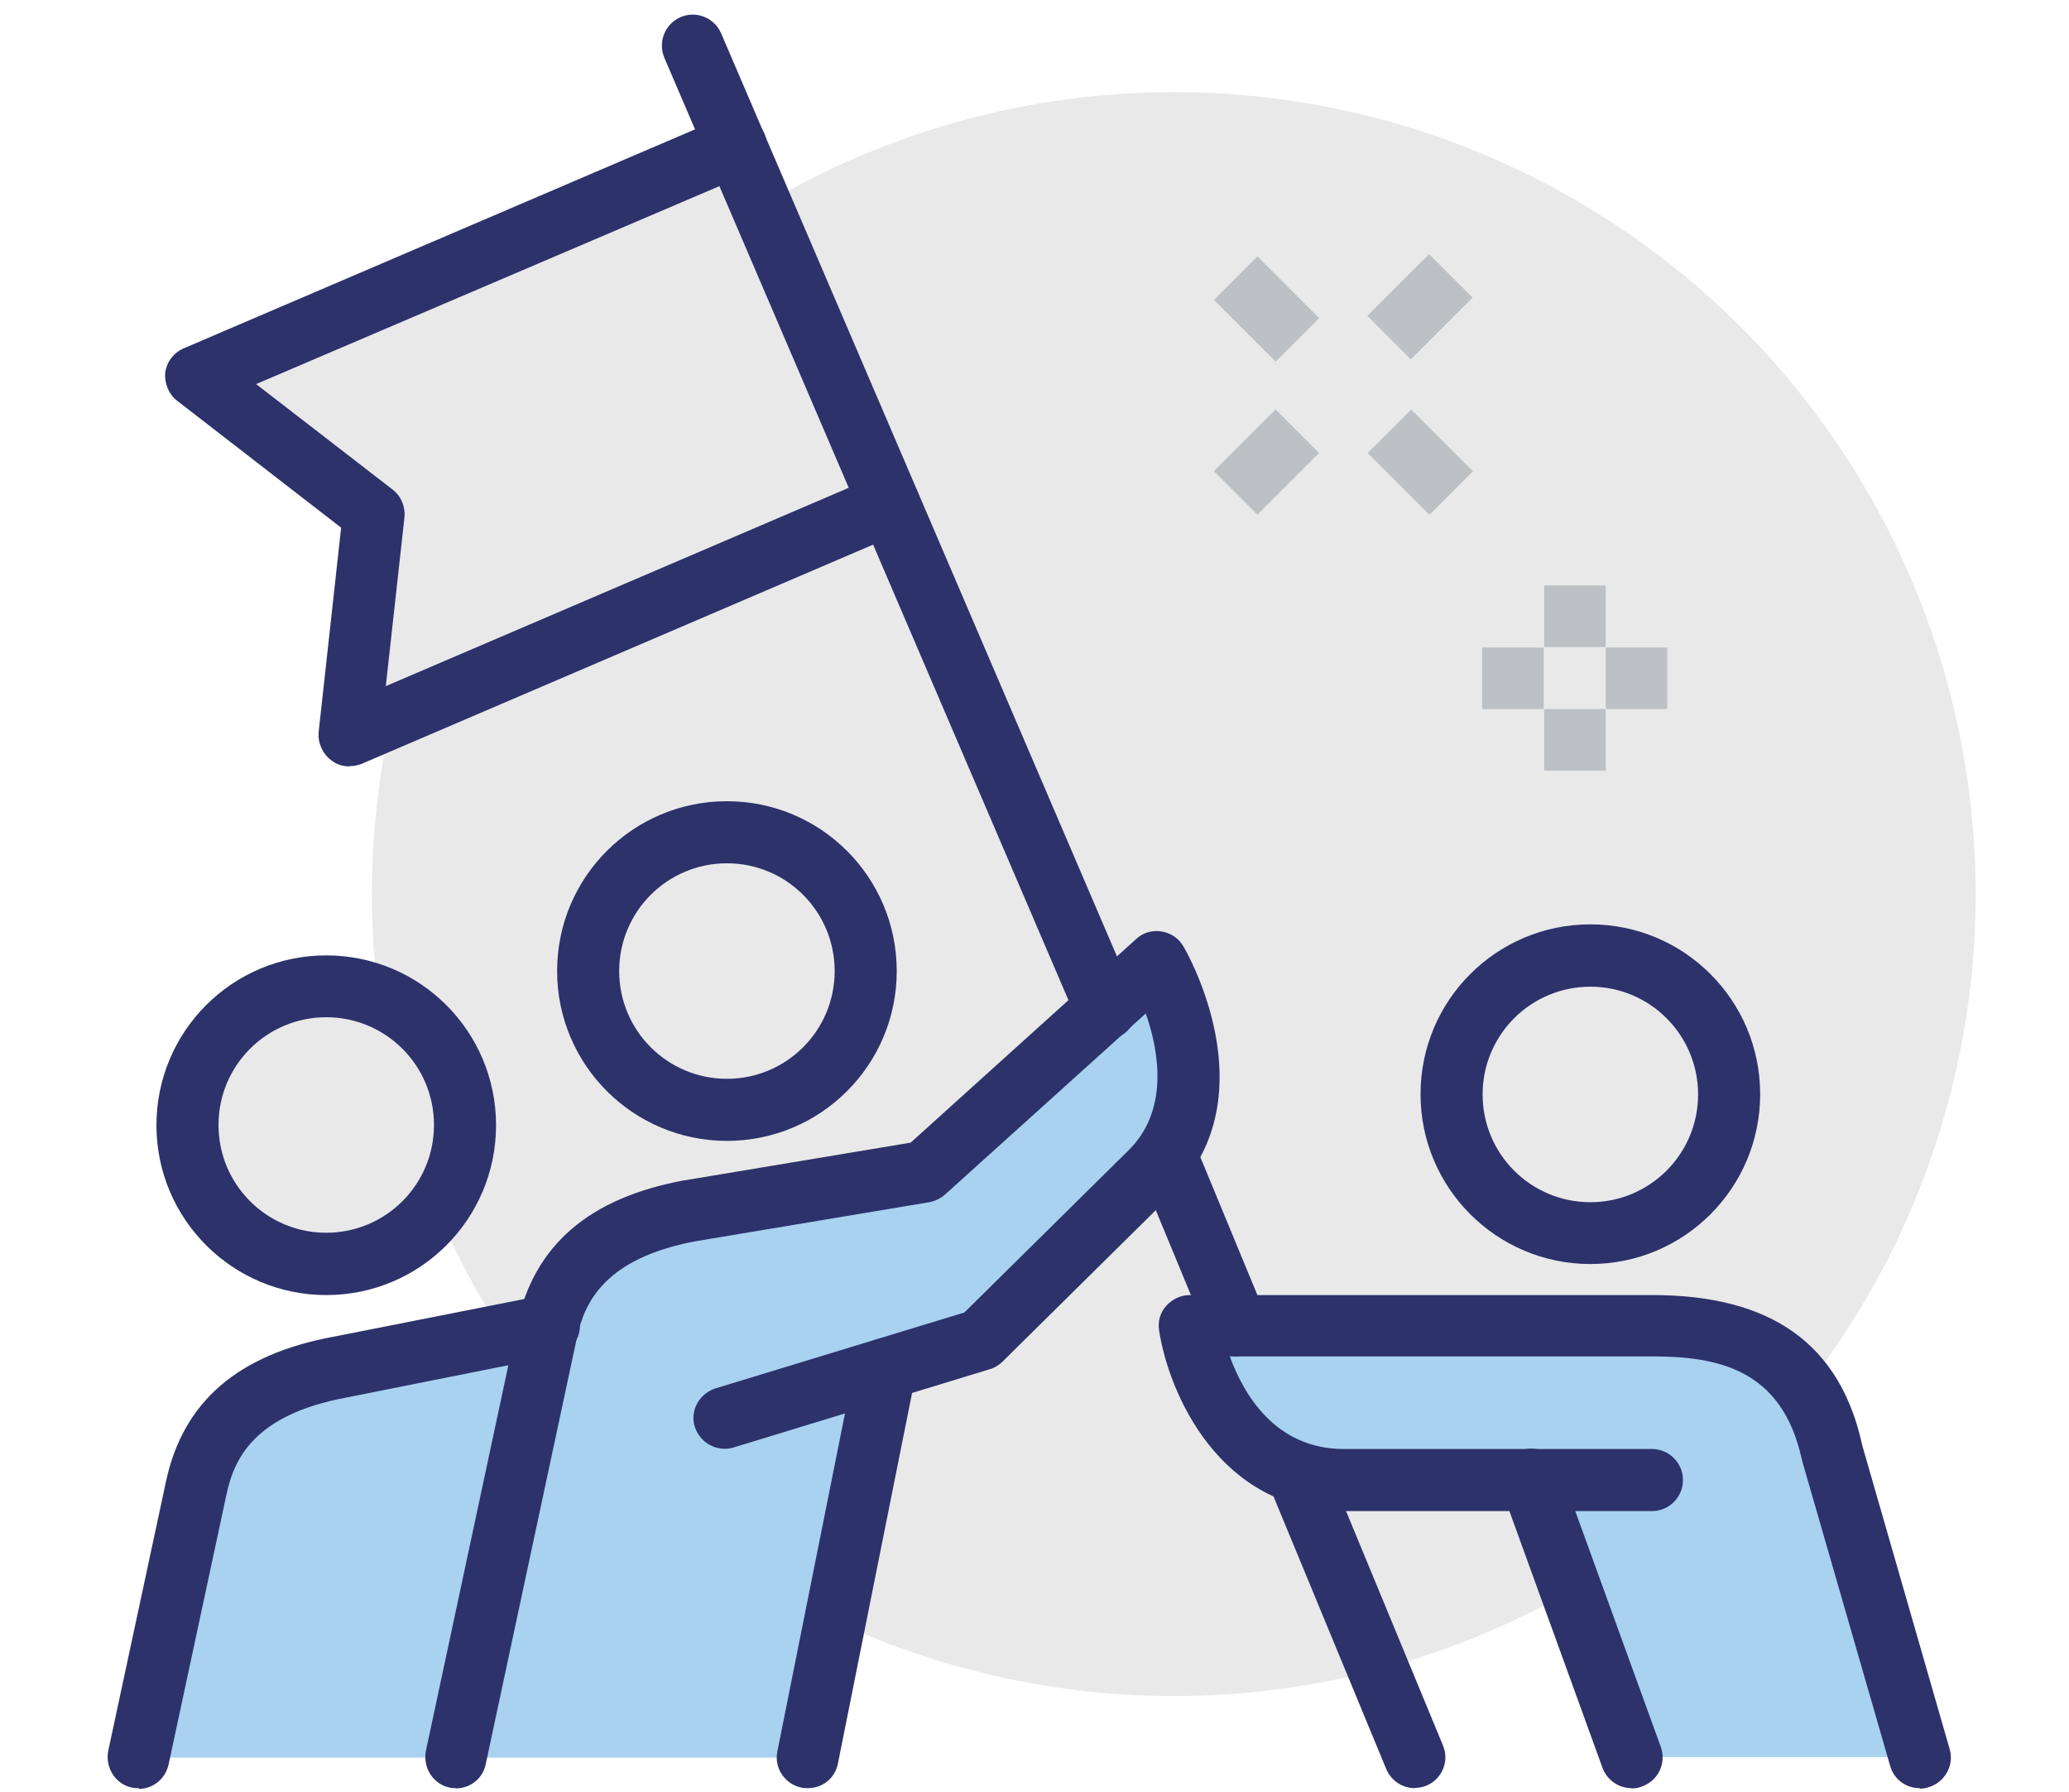 <?xml version="1.0" encoding="UTF-8"?><svg id="b" xmlns="http://www.w3.org/2000/svg" width="82" height="71" viewBox="0 0 82 71"><circle cx="46.52" cy="35.43" r="31.78" fill="#e9e9ea"/><polyline points="29.15 5.75 7.75 14.92 14.8 20.37 13.84 29.14 35.24 19.99" fill="#e9e9ea"/><path d="M13.84,30.37c-.26,0-.51-.08-.72-.25-.34-.26-.53-.68-.49-1.12l.89-8.09-6.5-5.03c-.34-.26-.51-.7-.47-1.12.06-.43.34-.79.74-.96L28.68,4.64c.62-.26,1.34.02,1.61.64s-.02,1.34-.64,1.61L10.15,15.22l5.41,4.18c.34.26.51.68.47,1.1l-.74,6.69,19.47-8.34c.62-.26,1.34.02,1.61.64s-.02,1.34-.64,1.61l-21.4,9.17c-.15.06-.32.09-.47.09h-.02Z" fill="#2d326b"/><path d="M72.6,57.57c-.6-2.8-2.23-5.05-7.13-5.05h-18.34s.95,6.11,6.11,6.11h7.41l3.99,11h11.42l-3.46-12.06h0Z" fill="#a8d2f0"/><path d="M45.88,38.12l-9.21,8.32-9.28,1.55c-3.01.57-4.93,1.91-5.6,4.54l-8.32,1.66c-3.1.59-5.07,2-5.67,4.78l-2.29,10.68h26.54l3.08-15.39,3.8-1.15,6.64-6.58c3.38-3.2.32-8.41.32-8.41h-.02Z" fill="#a8d2f0"/><path d="M18.09,70.86c-.08,0-.17,0-.26-.02-.66-.13-1.08-.79-.95-1.46l3.61-16.88c.68-3.16,2.85-5.03,6.64-5.73h.02l8.94-1.49,8.94-8.07c.26-.25.64-.36,1-.3.36.06.68.26.87.59.04.06.87,1.49,1.25,3.38.53,2.67-.08,4.92-1.78,6.52l-6.64,6.56c-.13.13-.32.25-.51.3l-10.15,3.1c-.64.19-1.32-.17-1.53-.81s.17-1.32.81-1.53l9.87-3.01,6.43-6.35.02-.02c1.68-1.59,1.27-3.97.74-5.48l-7.96,7.18c-.17.15-.4.26-.62.3l-9.28,1.55c-3.57.68-4.39,2.4-4.69,3.84l-3.61,16.88c-.11.57-.62.96-1.19.96l.04-.02Z" fill="#2d326b"/><path d="M32.02,70.86c-.08,0-.15,0-.25-.02-.66-.13-1.1-.78-.96-1.44l3.08-15.39c.13-.66.78-1.1,1.44-.96.66.13,1.1.78.96,1.44l-3.08,15.39c-.11.59-.62.98-1.19.98h0Z" fill="#2d326b"/><path d="M76.08,70.86c-.53,0-1.02-.34-1.17-.89l-3.48-12.06s0-.06-.02-.08c-.78-3.57-3.31-4.08-5.94-4.08h-16.73c.55,1.51,1.81,3.67,4.52,3.67h12.21c.68,0,1.23.55,1.23,1.23s-.55,1.23-1.23,1.23h-12.21c-4.92,0-6.94-4.67-7.32-7.15-.06-.36.04-.72.28-.98.23-.26.57-.43.93-.43h18.34c4.73,0,7.45,1.95,8.32,5.97l3.46,12.02c.19.64-.19,1.32-.83,1.51-.11.04-.23.06-.34.06l-.02-.02Z" fill="#2d326b"/><path d="M64.66,70.86c-.49,0-.96-.3-1.15-.81l-3.99-11c-.23-.64.09-1.34.74-1.57.64-.23,1.34.09,1.57.74l3.99,11c.23.64-.09,1.34-.74,1.57-.13.06-.28.08-.42.08h0Z" fill="#2d326b"/><path d="M5.5,70.86c-.08,0-.17,0-.26-.02-.66-.13-1.08-.79-.95-1.46l2.29-10.68c.68-3.16,2.85-5.03,6.64-5.73l8.3-1.64c.66-.13,1.3.3,1.44.96s-.3,1.3-.96,1.44l-8.32,1.66c-3.59.68-4.41,2.4-4.71,3.86l-2.29,10.68c-.13.57-.62.96-1.19.96l.02-.04Z" fill="#2d326b"/><path d="M43.82,41.2c-.47,0-.93-.28-1.12-.74L26.33,2.29c-.26-.62.02-1.34.64-1.61s1.34.02,1.61.64l16.37,38.17c.26.62-.02,1.34-.64,1.61-.15.08-.32.09-.47.09h-.02Z" fill="#2d326b"/><path d="M49.02,53.75c-.47,0-.93-.28-1.13-.76l-2.8-6.77c-.26-.62.04-1.34.66-1.59.62-.26,1.34.04,1.59.66l2.8,6.77c.26.62-.04,1.34-.66,1.59-.15.06-.3.09-.47.09h.02Z" fill="#2d326b"/><path d="M56.07,70.86c-.47,0-.93-.28-1.13-.76l-4.67-11.29c-.26-.62.04-1.34.66-1.59.62-.26,1.34.04,1.59.66l4.67,11.29c.26.62-.04,1.34-.66,1.59-.15.06-.3.09-.47.09h.02Z" fill="#2d326b"/><circle cx="63.03" cy="43.38" r="5.5" fill="#e9e9ea"/><path d="M63.03,50.09c-3.71,0-6.73-3.01-6.73-6.73s3.01-6.73,6.73-6.73,6.73,3.01,6.73,6.73-3.01,6.73-6.73,6.73ZM63.03,39.1c-2.36,0-4.27,1.91-4.27,4.27s1.91,4.27,4.27,4.27,4.27-1.91,4.27-4.27-1.91-4.27-4.27-4.27Z" fill="#2d326b"/><circle cx="28.81" cy="38.48" r="5.5" fill="#e9e9ea"/><path d="M28.81,45.21c-3.71,0-6.73-3.01-6.73-6.73s3.01-6.73,6.73-6.73,6.73,3.01,6.73,6.73-3.01,6.73-6.73,6.73ZM28.81,34.21c-2.36,0-4.27,1.91-4.27,4.27s1.91,4.27,4.27,4.27,4.27-1.91,4.27-4.27-1.91-4.27-4.27-4.27Z" fill="#2d326b"/><circle cx="12.93" cy="44.6" r="5.5" fill="#e9e9ea"/><path d="M12.93,51.32c-3.71,0-6.73-3.01-6.73-6.73s3.01-6.73,6.73-6.73,6.73,3.01,6.73,6.73-3.01,6.73-6.73,6.73ZM12.93,40.31c-2.36,0-4.27,1.91-4.27,4.27s1.91,4.27,4.27,4.27,4.27-1.91,4.27-4.27-1.91-4.27-4.27-4.27Z" fill="#2d326b"/><rect x="61.2" y="23.2" width="2.44" height="2.44" fill="#bdc0c4"/><rect x="61.2" y="28.1" width="2.44" height="2.44" fill="#bdc0c4"/><rect x="63.64" y="25.66" width="2.44" height="2.44" fill="#bdc0c4"/><rect x="58.74" y="25.66" width="2.44" height="2.44" fill="#bdc0c4"/><rect x="55.07" y="16.58" width="2.44" height="3.46" transform="translate(3.54 45.17) rotate(-45)" fill="#bdc0c4"/><rect x="48.98" y="10.52" width="2.44" height="3.46" transform="translate(6.04 39.08) rotate(-45)" fill="#bdc0c4"/><rect x="48.47" y="17.09" width="3.46" height="2.44" transform="translate(1.75 40.86) rotate(-45)" fill="#bdc0c4"/><rect x="54.55" y="10.93" width="3.46" height="2.44" transform="translate(7.89 43.36) rotate(-45)" fill="#bdc0c4"/></svg>